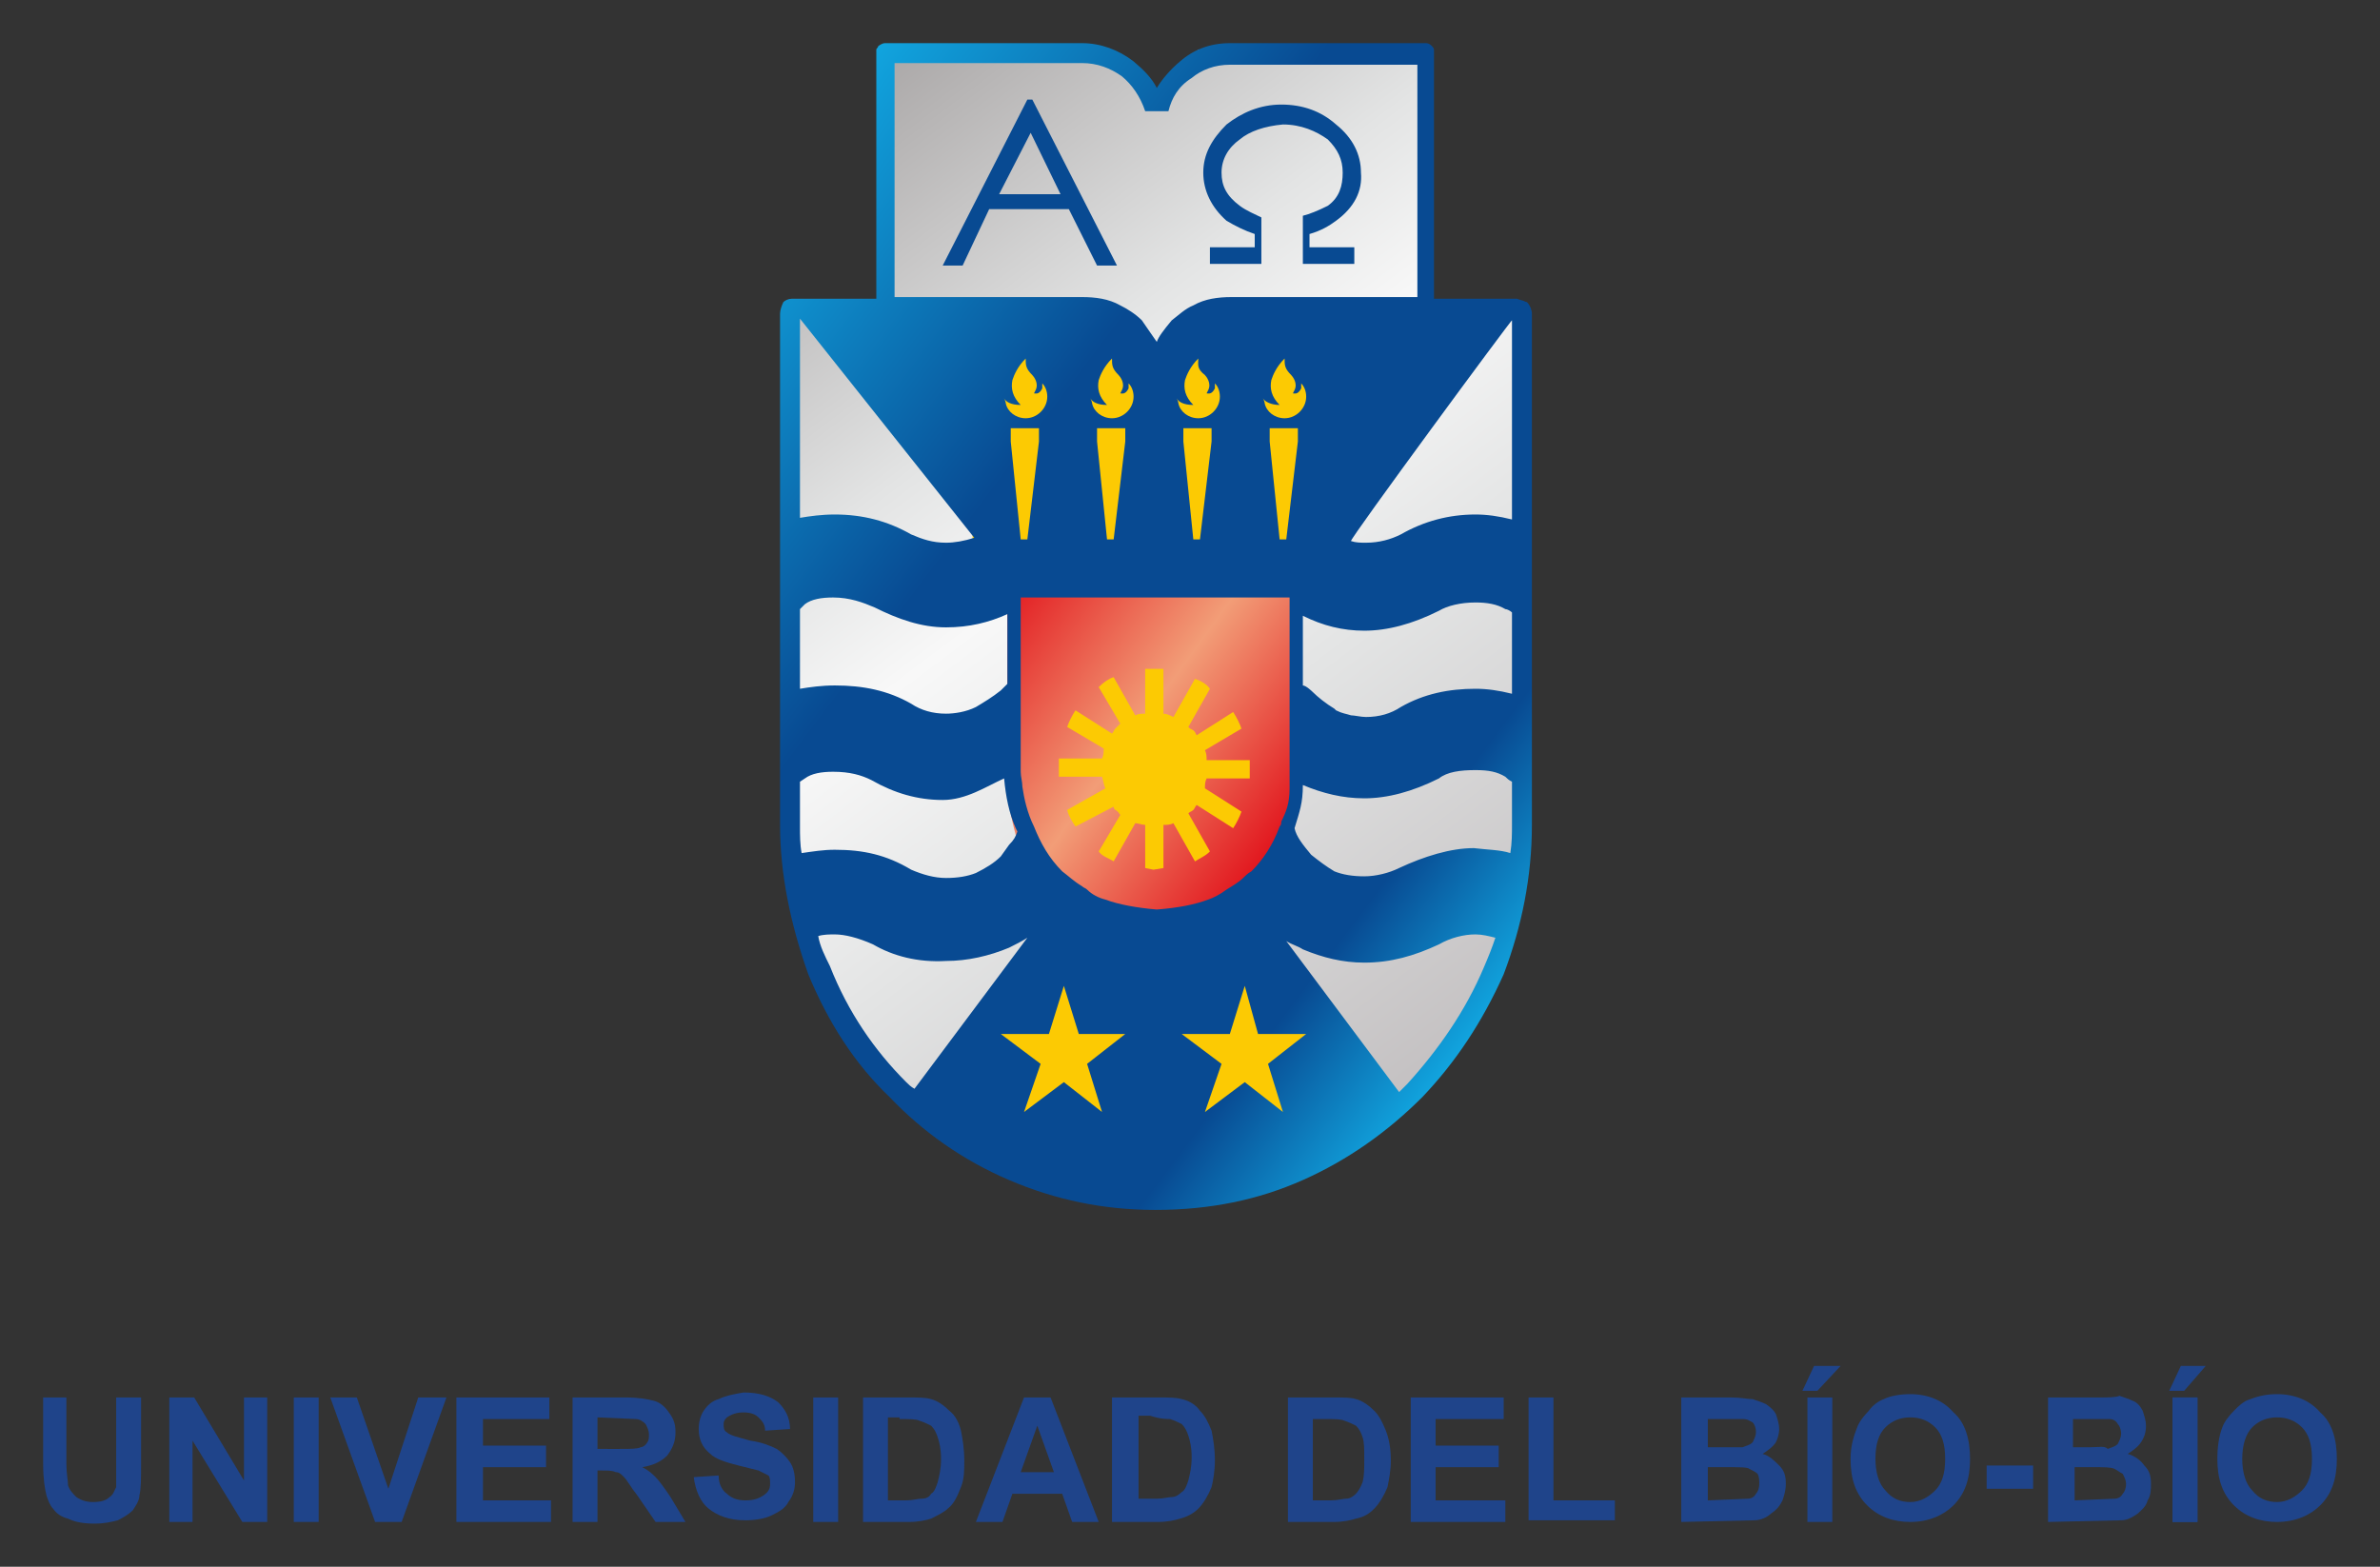 <svg xmlns="http://www.w3.org/2000/svg" xmlns:xlink="http://www.w3.org/1999/xlink" id="Capa_1" x="0px" y="0px" viewBox="0 0 143.4 94.4" style="enable-background:new 0 0 143.4 94.4;" xml:space="preserve"><rect x="0" y="0" width="143.4" height="94.4" fill="#333333" stroke="none"/><style type="text/css">	.st0{fill:url(#SVGID_1_);}	.st1{fill-rule:evenodd;clip-rule:evenodd;fill:#FCCA03;}	.st2{fill:url(#SVGID_00000100381027415027329840000007372546568393922192_);}	.st3{fill:url(#SVGID_00000036233665712385373050000013716153850366632635_);}	.st4{fill:#084A92;}	.st5{fill:#FCCA03;}	.st6{fill:#1F448A;}	.st7{fill-rule:evenodd;clip-rule:evenodd;fill:#1F448A;}</style><g>	<g>		<g>			<g>									<linearGradient id="SVGID_1_" gradientUnits="userSpaceOnUse" x1="1740.582" y1="-1564.009" x2="1782.305" y2="-1508.64" gradientTransform="matrix(1 0 0 1 -1692 1570.134)">					<stop offset="0" style="stop-color:#A9A6A6"></stop>					<stop offset="0.312" style="stop-color:#E3E4E4"></stop>					<stop offset="0.453" style="stop-color:#F8F8F8"></stop>					<stop offset="0.66" style="stop-color:#E3E4E4"></stop>					<stop offset="1" style="stop-color:#C4C1C2"></stop>				</linearGradient>				<path class="st0" d="M47.5,49.9V18.3h5.5V2.8l13.4,0.3l2.9,2.8L72.2,3h13.5v15.3h5.6v31.6c0,3-0.5,5.8-1.7,8.5     c-1.1,2.6-2.7,5-4.7,6.9c-2,2-4.4,3.6-7,4.7c-2.8,1.1-5.5,1.7-8.5,1.7c-3,0-5.8-0.7-8.5-1.8c-2.6-1.2-5-2.7-7-4.7     c-2-1.9-3.6-4.3-4.7-6.9C48.1,55.6,47.5,52.8,47.5,49.9z"></path>				<rect x="60.1" y="59.2" class="st1" width="19" height="8.1"></rect>				<rect x="58.6" y="21.2" class="st1" width="20.6" height="11.8"></rect>									<linearGradient id="SVGID_00000052074554269650275080000016343455383001516466_" gradientUnits="userSpaceOnUse" x1="1751.674" y1="-1534.392" x2="1770.422" y2="-1520.77" gradientTransform="matrix(1 0 0 1 -1692 1570.134)">					<stop offset="0" style="stop-color:#E1121B"></stop>					<stop offset="0.516" style="stop-color:#F29D77"></stop>					<stop offset="1" style="stop-color:#E1121B"></stop>				</linearGradient>				<path style="fill:url(#SVGID_00000052074554269650275080000016343455383001516466_);" d="M60.7,46.9V34.3h17.4v12.6     c0,1.2-0.2,2.3-0.7,3.4c-0.4,1-1.1,2-1.9,2.8c-0.8,0.8-1.8,1.4-2.8,1.9c-1.1,0.4-2.2,0.7-3.4,0.7c-1.2,0-2.3-0.3-3.4-0.7     c-1-0.5-2-1.1-2.8-1.9c-0.8-0.8-1.4-1.7-1.9-2.8C60.9,49.2,60.7,48.1,60.7,46.9z"></path>			</g>							<linearGradient id="SVGID_00000021119651092408334660000001998783035298477982_" gradientUnits="userSpaceOnUse" x1="43.767" y1="14.917" x2="95.23" y2="53.697">				<stop offset="0" style="stop-color:#11A4DE"></stop>				<stop offset="0.336" style="stop-color:#084A92"></stop>				<stop offset="0.848" style="stop-color:#084A92"></stop>				<stop offset="1" style="stop-color:#11A4DE"></stop>			</linearGradient>			<path style="fill:url(#SVGID_00000021119651092408334660000001998783035298477982_);" d="M76.5,26.6l0.6,5.9h0.4l0.7-5.9v-0.8    h-1.7V26.6z M76.1,24c0.1,0.2,0.1,0.3,0.1,0.3c0.1,0.5,0.6,0.9,1.2,0.9c0.7,0,1.3-0.6,1.3-1.3c0-0.3-0.1-0.6-0.3-0.8    c0,0.2,0,0.3,0,0.3c-0.2,0.4-0.4,0.3-0.5,0.3l0.1-0.2c0.2-0.4-0.1-0.8-0.2-0.9c-0.4-0.4-0.4-0.6-0.4-1c-0.5,0.5-0.7,1-0.8,1.3    c-0.1,0.5,0,1,0.5,1.5C76.6,24.4,76.2,24.2,76.1,24z M70.9,24c0.1,0.2,0.1,0.3,0.1,0.3c0.1,0.5,0.6,0.9,1.2,0.9    c0.7,0,1.3-0.6,1.3-1.3c0-0.3-0.1-0.6-0.3-0.8c0,0.2,0,0.3,0,0.3c-0.2,0.4-0.4,0.3-0.5,0.3l0.1-0.2c0.2-0.4-0.1-0.8-0.2-0.9    c-0.5-0.4-0.4-0.6-0.4-1c-0.5,0.5-0.7,1-0.8,1.3c-0.1,0.5,0,1,0.5,1.5C71.3,24.4,71,24.2,70.9,24z M71.3,26.6l0.6,5.9h0.4    l0.7-5.9v-0.8h-1.7V26.6z M66.1,26.6l0.6,5.9h0.4l0.7-5.9v-0.8h-1.7V26.6z M65.7,24c0.1,0.2,0.1,0.3,0.1,0.3    c0.1,0.5,0.6,0.9,1.2,0.9c0.7,0,1.3-0.6,1.3-1.3c0-0.3-0.1-0.6-0.3-0.8c0,0.2,0,0.3,0,0.3c-0.2,0.4-0.4,0.3-0.5,0.3l0.1-0.2    c0.2-0.4-0.1-0.8-0.2-0.9c-0.4-0.4-0.4-0.6-0.4-1c-0.5,0.5-0.7,1-0.8,1.3c-0.1,0.5,0,1,0.5,1.5C66.1,24.4,65.8,24.2,65.7,24z     M60.5,24c0.1,0.2,0.1,0.3,0.1,0.3c0.1,0.5,0.6,0.9,1.2,0.9c0.7,0,1.3-0.6,1.3-1.3c0-0.3-0.1-0.6-0.3-0.8c0,0.2,0,0.3,0,0.3    c-0.2,0.4-0.4,0.3-0.5,0.3l0.1-0.2c0.2-0.4-0.1-0.8-0.2-0.9c-0.4-0.4-0.4-0.6-0.4-1c-0.5,0.5-0.7,1-0.8,1.3c-0.1,0.5,0,1,0.5,1.5    C60.9,24.4,60.6,24.2,60.5,24z M60.9,26.6l0.6,5.9h0.4l0.7-5.9v-0.8h-1.7V26.6z M71.1,3.7c0.8-0.7,1.8-1.1,3-1.1h11.8    c0.2,0,0.3,0.1,0.4,0.2C86.4,2.9,86.4,3,86.4,3v0.2V18h5l0.3,0.1c0.1,0,0.2,0.1,0.3,0.1c0.2,0.2,0.3,0.5,0.3,0.7v30.8    c0,3.1-0.6,6.1-1.7,9c-1.3,2.9-2.9,5.3-4.9,7.4c-2.1,2.1-4.5,3.8-7.2,5c-2.7,1.2-5.6,1.8-8.9,1.8c-3.1,0-6-0.6-8.8-1.8    c-2.8-1.2-5.2-2.9-7.2-5c-2.1-2-3.7-4.5-4.9-7.4c-1.1-3.1-1.7-6.1-1.7-9V18.9c0-0.2,0.1-0.5,0.2-0.7c0.1-0.1,0.3-0.2,0.5-0.2h5.1    V3.2V3c0-0.1,0.1-0.1,0.1-0.2c0.1-0.1,0.3-0.2,0.4-0.2h11.9c1.1,0,2.2,0.4,3.1,1.1c0.6,0.5,1.1,1,1.4,1.6    C70,4.8,70.5,4.2,71.1,3.7z M70.4,6.7H69c-0.3-0.9-0.8-1.6-1.4-2.1c-0.7-0.5-1.5-0.8-2.4-0.8H53.9v14.1h11.3    c0.8,0,1.6,0.1,2.3,0.5c0.4,0.2,0.9,0.5,1.3,0.9c0.4,0.6,0.7,1,0.9,1.3c0.1-0.3,0.4-0.7,0.9-1.3c0.4-0.3,0.8-0.7,1.3-0.9    c0.7-0.4,1.5-0.5,2.3-0.5h11.2V3.9H74.1c-0.9,0-1.7,0.3-2.3,0.8C71,5.2,70.6,5.9,70.4,6.7z M81.4,32.6c0.3,0.1,0.6,0.1,0.9,0.1    c0.8,0,1.5-0.2,2.1-0.5c1.4-0.8,2.9-1.2,4.5-1.2c0.7,0,1.4,0.1,2.2,0.3v-12C91.1,19.2,81.3,32.5,81.4,32.6z M79.1,41.7    c0.3,0.3,0.8,0.7,1.3,1l0.1,0.1c0.4,0.2,0.6,0.2,0.9,0.3c0.2,0,0.6,0.1,0.9,0.1c0.8,0,1.5-0.2,2.1-0.6c1.4-0.8,2.9-1.1,4.5-1.1    c0.7,0,1.4,0.1,2.2,0.3v-4.9c-0.1-0.1-0.3-0.2-0.4-0.2c-0.5-0.3-1.1-0.4-1.8-0.4c-0.9,0-1.7,0.2-2.2,0.5    c-1.6,0.8-3.1,1.2-4.5,1.2c-1.3,0-2.5-0.3-3.7-0.9v4.2C78.7,41.3,79.1,41.7,79.1,41.7z M48.2,19.2v12c0.6-0.1,1.3-0.2,2.1-0.2    c1.7,0,3.2,0.4,4.6,1.2c0.7,0.3,1.3,0.5,2.1,0.5c0.5,0,1.1-0.1,1.7-0.3L48.2,19.2z M48.2,41.5c0.6-0.1,1.3-0.2,2.1-0.2    c1.7,0,3.2,0.3,4.6,1.1c0.6,0.4,1.3,0.6,2.1,0.6c0.5,0,1.2-0.1,1.8-0.4c0.5-0.3,1-0.6,1.5-1l0.4-0.4V37c-1.1,0.5-2.3,0.8-3.7,0.8    c-1.5,0-2.9-0.5-4.3-1.2C52,36.3,51.2,36,50.2,36c-0.7,0-1.3,0.1-1.7,0.4l-0.3,0.3C48.2,36.7,48.2,41.5,48.2,41.5z M61.6,47.4    c0.1,0.7,0.3,1.6,0.7,2.4c0.4,1,0.9,1.9,1.7,2.7c0.4,0.3,0.7,0.6,1.2,0.9c0.1,0.1,0.2,0.1,0.3,0.2c0.3,0.3,0.7,0.5,1.1,0.6    c0.8,0.3,1.9,0.5,3.1,0.6c1.3-0.1,2.3-0.3,3.1-0.6c0.3-0.1,0.7-0.3,1.1-0.6c0.3-0.2,0.7-0.4,1-0.7c0.1-0.1,0.3-0.3,0.5-0.4    c0.7-0.7,1.3-1.6,1.7-2.7c0.1-0.1,0.1-0.2,0.1-0.3c0.3-0.6,0.5-1.1,0.5-2V36H61.5v10.5C61.5,46.8,61.6,47.1,61.6,47.4z     M61.2,49.9c-0.4-0.9-0.6-1.9-0.7-3c-1.1,0.5-2.3,1.3-3.7,1.3c-1.5,0-2.9-0.4-4.3-1.2c-0.6-0.3-1.3-0.5-2.3-0.5    c-0.7,0-1.3,0.1-1.7,0.4l-0.3,0.2v2.7c0,0.5,0,1.1,0.1,1.6c0.7-0.1,1.3-0.2,2-0.2c1.7,0,3.1,0.3,4.6,1.2c0.7,0.3,1.4,0.5,2.1,0.5    c0.7,0,1.3-0.1,1.8-0.3c0.6-0.3,1.1-0.6,1.5-1l0.5-0.7c0.3-0.3,0.4-0.5,0.5-0.8L61.2,49.9z M52.6,56.9c-0.9-0.4-1.7-0.6-2.3-0.6    c-0.3,0-0.7,0-1,0.1c0.1,0.6,0.4,1.2,0.7,1.8c1.1,2.8,2.7,5.1,4.6,7c0.1,0.1,0.3,0.3,0.5,0.4l6.8-9.1c-0.3,0.2-0.7,0.4-1.1,0.6    c-1.2,0.5-2.5,0.8-3.8,0.8C55.3,58,53.8,57.6,52.6,56.9z M64.1,65.2l2.3,1.8l-0.9-2.9l2.3-1.8H65l-0.9-2.9l-0.9,2.9h-2.9l2.4,1.8    L61.7,67L64.1,65.2z M91,51.4c0.1-0.6,0.1-1.2,0.1-1.7v-2.6c-0.2-0.1-0.3-0.2-0.4-0.3c-0.5-0.3-1-0.4-1.8-0.4    c-0.9,0-1.7,0.1-2.2,0.5c-1.6,0.8-3.1,1.2-4.5,1.2c-1.3,0-2.5-0.3-3.7-0.8c0,1.1-0.2,1.6-0.5,2.6c0.1,0.5,0.5,1,1,1.6h0    c0.5,0.4,0.9,0.7,1.4,1c0.5,0.2,1.1,0.3,1.8,0.3c0.7,0,1.5-0.2,2.1-0.5c1.5-0.7,3.1-1.2,4.5-1.2C89.6,51.2,90.4,51.2,91,51.4z     M86.7,56.9c-1.5,0.7-2.9,1.1-4.5,1.1c-1.3,0-2.5-0.3-3.7-0.8c-0.3-0.2-0.7-0.3-1-0.5l6.8,9.1l0.5-0.5c1.9-2.1,3.5-4.4,4.6-7    c0.3-0.7,0.5-1.2,0.7-1.8c-0.4-0.1-0.8-0.2-1.2-0.2C88.2,56.3,87.4,56.5,86.7,56.9z M77.3,67l-0.9-2.9l2.3-1.8h-2.9L75,59.4    l-0.9,2.9h-2.9l2.4,1.8L72.6,67l2.4-1.8L77.3,67z"></path>			<path class="st4" d="M74.7,8.4c-0.7,0.5-1.1,1.2-1.1,2c0,0.8,0.3,1.4,1.1,2c0.4,0.3,0.9,0.5,1.3,0.7v2.8h-3.1v-1h2.7v-0.8    c-0.6-0.2-1.2-0.5-1.7-0.8c-0.9-0.8-1.4-1.8-1.4-2.9c0-1.1,0.5-2,1.4-2.9c0.9-0.7,2-1.2,3.3-1.2c1.3,0,2.4,0.4,3.3,1.2    c1,0.8,1.5,1.8,1.5,2.9c0.1,1.1-0.4,2.1-1.5,2.9c-0.4,0.3-0.9,0.6-1.6,0.8v0.8h2.7v1h-3.1V13c0.4-0.1,0.9-0.3,1.5-0.6    c0.7-0.5,0.9-1.2,0.9-2c0-0.8-0.3-1.4-0.9-2c-0.7-0.5-1.6-0.9-2.7-0.9C76.2,7.6,75.3,7.9,74.7,8.4z"></path>			<path class="st4" d="M66.1,16l-1.7-3.4h-4.8L58,16h-1.2l5.1-10h0.3l5.1,10H66.1z M63.9,11.7L62.1,8l-1.9,3.7H63.9z"></path>			<path class="st5" d="M69,43v-2.7h0.5h0.6V43c0.2,0,0.4,0.1,0.6,0.2l1.3-2.3c0.3,0.1,0.7,0.3,0.9,0.6l-1.3,2.3    c0.1,0.1,0.1,0.1,0.3,0.2c0.1,0.1,0.1,0.1,0.2,0.3l2.2-1.4c0.2,0.3,0.4,0.7,0.5,1l-2.2,1.3c0.1,0.2,0.1,0.4,0.1,0.6h2.6v1.1h-2.6    c-0.1,0.2-0.1,0.4-0.1,0.6l2.2,1.4c-0.1,0.3-0.3,0.7-0.5,1l-2.2-1.4c-0.1,0.1-0.1,0.2-0.2,0.3c-0.1,0.1-0.2,0.1-0.3,0.2l1.3,2.3    c-0.3,0.3-0.6,0.4-0.9,0.6l-1.3-2.3c-0.2,0.1-0.4,0.1-0.6,0.1v2.6l-0.6,0.1L69,52.3v-2.6c-0.2,0-0.4-0.1-0.6-0.1l-1.3,2.3    c-0.3-0.2-0.7-0.3-0.9-0.6l1.3-2.2c-0.1-0.1-0.1-0.2-0.3-0.3c-0.1-0.1-0.1-0.1-0.1-0.2l-2.3,1.2c-0.2-0.3-0.4-0.6-0.5-1l2.3-1.3    c-0.1-0.2-0.1-0.4-0.2-0.7h-2.6v-1.1h2.6c0.1-0.2,0.1-0.4,0.1-0.6l-2.2-1.3c0.1-0.3,0.3-0.7,0.5-1l2.2,1.4    c0.1-0.1,0.1-0.2,0.2-0.3c0.1-0.1,0.2-0.2,0.3-0.3l-1.3-2.2c0.3-0.3,0.6-0.5,0.9-0.6l1.3,2.3C68.6,43,68.8,43,69,43z"></path>		</g>		<g>			<path class="st6" d="M8.6,84.2H7L7,89.6c-0.1,0.2-0.2,0.5-0.4,0.6c-0.2,0.2-0.5,0.3-1,0.3c-0.4,0-0.7-0.1-1-0.3    c-0.2-0.2-0.4-0.4-0.5-0.7c0-0.3-0.1-0.7-0.1-1.3v-4H2.6v4c0,0.9,0.1,1.5,0.2,1.9c0.1,0.3,0.2,0.6,0.4,0.8    c0.2,0.3,0.5,0.5,0.9,0.6c0.4,0.2,0.9,0.3,1.6,0.3c0.6,0,1-0.1,1.4-0.2C7.5,91.4,7.8,91.2,8,91c0.2-0.3,0.4-0.6,0.4-0.9    c0.1-0.4,0.1-1,0.1-1.9V84.2z"></path>			<path class="st6" d="M16.1,84.2h-1.4v5l-3-5h-1.5v7.5h1.4v-4.9l3,4.9h1.5V84.2z"></path>			<path class="st6" d="M17.7,84.2v7.5h1.5v-7.5H17.7z"></path>			<path class="st6" d="M25.2,84.2l-1.8,5.5l-1.9-5.5h-1.6l2.7,7.5h1.6l2.7-7.5H25.2z"></path>			<path class="st6" d="M29.1,90.4v-2h3.8v-1.3h-3.8v-1.6h4v-1.3h-5.6v7.5h5.7v-1.3H29.1z"></path>			<path class="st6" d="M40.3,85.1c-0.2-0.3-0.5-0.6-0.9-0.7c-0.4-0.1-0.9-0.2-1.7-0.2h-3.2v7.5H36v-3.1h0.3c0.3,0,0.6,0,0.8,0.1    c0.2,0,0.3,0.1,0.5,0.3c0.2,0.2,0.4,0.6,0.8,1.1l1.1,1.6h1.8l-0.9-1.5c-0.4-0.6-0.7-1-0.9-1.2c-0.2-0.2-0.4-0.4-0.8-0.6    c0.6-0.1,1.1-0.3,1.5-0.7c0.3-0.4,0.5-0.8,0.5-1.4C40.7,85.8,40.6,85.5,40.3,85.1z M38.3,85.5c0.2,0,0.4,0.1,0.6,0.3    c0.1,0.2,0.2,0.4,0.2,0.6c0,0.2,0,0.4-0.1,0.5c-0.1,0.2-0.3,0.3-0.4,0.3c-0.2,0.1-0.6,0.1-1.3,0.1H36v-1.9L38.3,85.5z"></path>			<path class="st6" d="M43.3,84.3c-0.4,0.1-0.7,0.4-0.9,0.7c-0.2,0.3-0.3,0.7-0.3,1.1c0,0.6,0.2,1.1,0.7,1.5    c0.3,0.3,0.9,0.5,1.7,0.7l1.2,0.3c0.2,0.1,0.4,0.2,0.6,0.3c0.1,0.1,0.1,0.3,0.1,0.5c0,0.3-0.1,0.5-0.4,0.7    c-0.3,0.2-0.6,0.3-1.1,0.3c-0.4,0-0.8-0.1-1.1-0.4c-0.3-0.2-0.5-0.6-0.5-1.1l-1.5,0.1c0.1,0.8,0.4,1.5,0.9,1.9    c0.5,0.4,1.2,0.7,2.2,0.7c0.6,0,1.2-0.1,1.6-0.3c0.4-0.2,0.8-0.4,1-0.8c0.3-0.4,0.4-0.8,0.4-1.2c0-0.5-0.1-0.9-0.3-1.2    c-0.2-0.3-0.5-0.6-0.8-0.8c-0.4-0.2-0.9-0.4-1.6-0.5c-0.7-0.2-1.2-0.3-1.4-0.5c-0.2-0.1-0.2-0.3-0.2-0.5c0-0.2,0.1-0.3,0.2-0.4    c0.3-0.2,0.6-0.3,1-0.3c0.4,0,0.7,0.1,0.9,0.3c0.2,0.2,0.4,0.4,0.4,0.8l1.5-0.1c0-0.7-0.3-1.2-0.7-1.6c-0.5-0.4-1.2-0.6-2.1-0.6    C44.2,84,43.7,84.1,43.3,84.3z"></path>			<path class="st6" d="M50.5,84.2H49v7.5h1.5V84.2z"></path>			<path class="st6" d="M57.2,85c-0.3-0.3-0.7-0.6-1.1-0.7c-0.3-0.1-0.8-0.1-1.4-0.1H52v7.5h2.8c0.5,0,1-0.1,1.3-0.2    c0.4-0.2,0.8-0.4,1-0.6c0.4-0.3,0.6-0.8,0.8-1.3c0.2-0.5,0.2-1,0.2-1.6c0-0.7-0.1-1.3-0.2-1.8C57.8,85.8,57.6,85.3,57.2,85z     M54.2,85.5c0.6,0,1,0,1.2,0.1c0.3,0.1,0.5,0.2,0.7,0.3c0.2,0.2,0.3,0.4,0.4,0.7c0.1,0.3,0.2,0.7,0.2,1.3c0,0.6-0.1,1-0.2,1.4    c-0.1,0.3-0.2,0.6-0.4,0.7c-0.1,0.2-0.3,0.3-0.6,0.3c-0.2,0-0.5,0.1-0.9,0.1h-1.1v-5H54.2z"></path>			<path class="st6" d="M63.3,84.2h-1.6l-2.9,7.5h1.6L61,90h3l0.6,1.7h1.6L63.3,84.2z M63.5,88.7h-2l1-2.8L63.5,88.7z"></path>			<path class="st6" d="M71.2,84.3c-0.3-0.1-0.8-0.1-1.4-0.1h-2.8v7.5h2.8c0.5,0,1-0.1,1.3-0.2c0.4-0.1,0.8-0.3,1.1-0.6    c0.3-0.3,0.6-0.8,0.8-1.3c0.1-0.4,0.2-1,0.2-1.6c0-0.7-0.1-1.3-0.2-1.8c-0.2-0.5-0.4-0.9-0.7-1.2C72.1,84.7,71.7,84.4,71.2,84.3z     M70.5,85.5c0.3,0.1,0.5,0.2,0.7,0.3c0.2,0.2,0.3,0.4,0.4,0.7c0.1,0.3,0.2,0.7,0.2,1.3c0,0.6-0.1,1-0.2,1.4    c-0.1,0.3-0.2,0.6-0.4,0.7c-0.2,0.2-0.4,0.3-0.6,0.3c-0.2,0-0.5,0.1-0.9,0.1h-1.1v-5h0.7C69.9,85.5,70.3,85.5,70.5,85.5z"></path>			<path class="st6" d="M83.5,86.2c-0.2-0.5-0.4-0.9-0.7-1.2c-0.3-0.3-0.7-0.6-1.1-0.7c-0.3-0.1-0.7-0.1-1.4-0.1h-2.7v7.5h2.8    c0.5,0,1-0.1,1.3-0.2c0.5-0.1,0.8-0.3,1.1-0.6c0.3-0.3,0.6-0.8,0.8-1.3c0.1-0.5,0.2-1,0.2-1.6C83.8,87.3,83.7,86.7,83.5,86.2z     M79.1,85.5h0.7c0.6,0,1,0,1.2,0.1c0.3,0.1,0.5,0.2,0.7,0.3c0.2,0.2,0.3,0.4,0.4,0.7c0.1,0.3,0.1,0.7,0.1,1.3c0,0.6,0,1-0.1,1.4    c-0.1,0.3-0.3,0.6-0.4,0.7c-0.2,0.2-0.4,0.3-0.6,0.3c-0.2,0-0.5,0.1-0.9,0.1h-1.1V85.5z"></path>			<path class="st6" d="M126.4,84.2h-3v7.5l4.4-0.1c0.4,0,0.7-0.2,1-0.4c0.2-0.2,0.5-0.4,0.6-0.8c0.2-0.3,0.2-0.7,0.2-1    c0-0.5-0.1-0.8-0.4-1.1c-0.2-0.3-0.6-0.6-1-0.7c0.3-0.2,0.6-0.4,0.8-0.7c0.2-0.3,0.3-0.6,0.3-1c0-0.3-0.1-0.6-0.2-0.9    c-0.1-0.2-0.3-0.5-0.6-0.6c-0.2-0.1-0.5-0.2-0.8-0.3C127.5,84.2,127,84.2,126.4,84.2z M125.9,87.2h-1v-1.7l2.2,0    c0.2,0,0.4,0.1,0.5,0.3c0.1,0.1,0.2,0.3,0.2,0.6c0,0.2-0.1,0.4-0.2,0.6c-0.2,0.2-0.4,0.2-0.6,0.3    C126.8,87.1,126.5,87.2,125.9,87.2z M124.9,88.4h1.2c0.7,0,1.1,0,1.3,0.1c0.2,0.1,0.3,0.2,0.5,0.3c0.1,0.2,0.2,0.4,0.2,0.6    c0,0.3-0.1,0.5-0.2,0.6c-0.1,0.2-0.3,0.3-0.5,0.3l-2.4,0.1V88.4z"></path>			<path class="st6" d="M115.1,84c-0.6,0-1.2,0.1-1.6,0.3c-0.3,0.1-0.7,0.4-0.9,0.7c-0.3,0.3-0.6,0.7-0.7,1    c-0.2,0.5-0.4,1.1-0.4,1.9c0,1.2,0.3,2.1,1,2.8c0.7,0.7,1.6,1,2.6,1c1.1,0,2-0.4,2.6-1c0.7-0.7,1-1.6,1-2.8c0-1.2-0.3-2.2-1-2.8    C117.1,84.4,116.2,84,115.1,84z M115.1,85.4c0.6,0,1.1,0.2,1.5,0.6c0.4,0.4,0.6,1,0.6,1.9c0,0.9-0.2,1.5-0.6,1.9    c-0.4,0.4-0.9,0.7-1.5,0.7c-0.6,0-1.1-0.2-1.5-0.7c-0.4-0.4-0.6-1.1-0.6-1.9c0-0.9,0.2-1.5,0.6-1.9    C114,85.6,114.5,85.4,115.1,85.4z"></path>			<path class="st6" d="M119.7,89.7h2.8v-1.4h-2.8V89.7z"></path>			<path class="st6" d="M137.2,84c-0.6,0-1.1,0.1-1.6,0.3c-0.4,0.1-0.7,0.4-1,0.7c-0.3,0.3-0.6,0.7-0.7,1c-0.2,0.5-0.3,1.2-0.3,1.9    c0,1.2,0.3,2.1,1,2.8c0.7,0.7,1.6,1,2.6,1c1.1,0,2-0.4,2.6-1c0.7-0.7,1-1.6,1-2.8c0-1.2-0.3-2.2-1-2.8    C139.2,84.4,138.3,84,137.2,84z M135.7,86c0.4-0.4,0.9-0.6,1.5-0.6c0.6,0,1.1,0.2,1.5,0.6c0.4,0.4,0.6,1,0.6,1.9    c0,0.9-0.2,1.5-0.6,1.9c-0.4,0.4-0.9,0.7-1.5,0.7c-0.6,0-1.1-0.2-1.5-0.7c-0.4-0.4-0.6-1.1-0.6-1.9    C135.1,87.1,135.3,86.4,135.7,86z"></path>			<path class="st6" d="M132.4,84.2h-1.5v7.5h1.5V84.2z"></path>			<path class="st6" d="M90.6,85.5v-1.3h-5.6v7.5h5.7v-1.3h-4.2v-2h3.8v-1.3h-3.8v-1.6H90.6z"></path>			<path class="st6" d="M97.3,91.7v-1.3h-3.7v-6.2h-1.5v7.4H97.3z"></path>			<path class="st6" d="M110.4,84.2h-1.5v7.5h1.5V84.2z"></path>			<path class="st6" d="M107.2,86.1c0-0.3-0.1-0.6-0.2-0.9c-0.1-0.2-0.3-0.4-0.6-0.6c-0.2-0.1-0.5-0.2-0.8-0.3    c-0.3,0-0.7-0.1-1.3-0.1h-3v7.5l4.4-0.1c0.4,0,0.8-0.2,1-0.4c0.3-0.2,0.5-0.4,0.7-0.8c0.1-0.3,0.2-0.6,0.2-1    c0-0.5-0.1-0.8-0.4-1.1c-0.3-0.3-0.6-0.6-1-0.7c0.3-0.2,0.6-0.4,0.8-0.7C107.1,86.7,107.2,86.4,107.2,86.1z M105.6,85.7    c0.1,0.1,0.2,0.3,0.2,0.6c0,0.2-0.1,0.4-0.2,0.6c-0.2,0.2-0.4,0.2-0.6,0.3l-2.1,0v-1.7l2.1,0C105.3,85.5,105.4,85.6,105.6,85.7z     M102.9,88.4h1.2c0.7,0,1.2,0,1.3,0.1c0.2,0.1,0.4,0.2,0.5,0.3c0.1,0.2,0.1,0.4,0.1,0.6c0,0.3-0.1,0.5-0.2,0.6    c-0.1,0.2-0.3,0.3-0.5,0.3l-2.4,0.1V88.4z"></path>			<polygon class="st7" points="108.6,83.8 109.3,82.3 110.9,82.3 109.5,83.8    "></polygon>			<rect x="130.9" y="84.2" class="st6" width="1.5" height="7.5"></rect>			<polygon class="st7" points="130.7,83.8 131.4,82.3 132.9,82.3 131.6,83.8    "></polygon>		</g>	</g></g></svg>